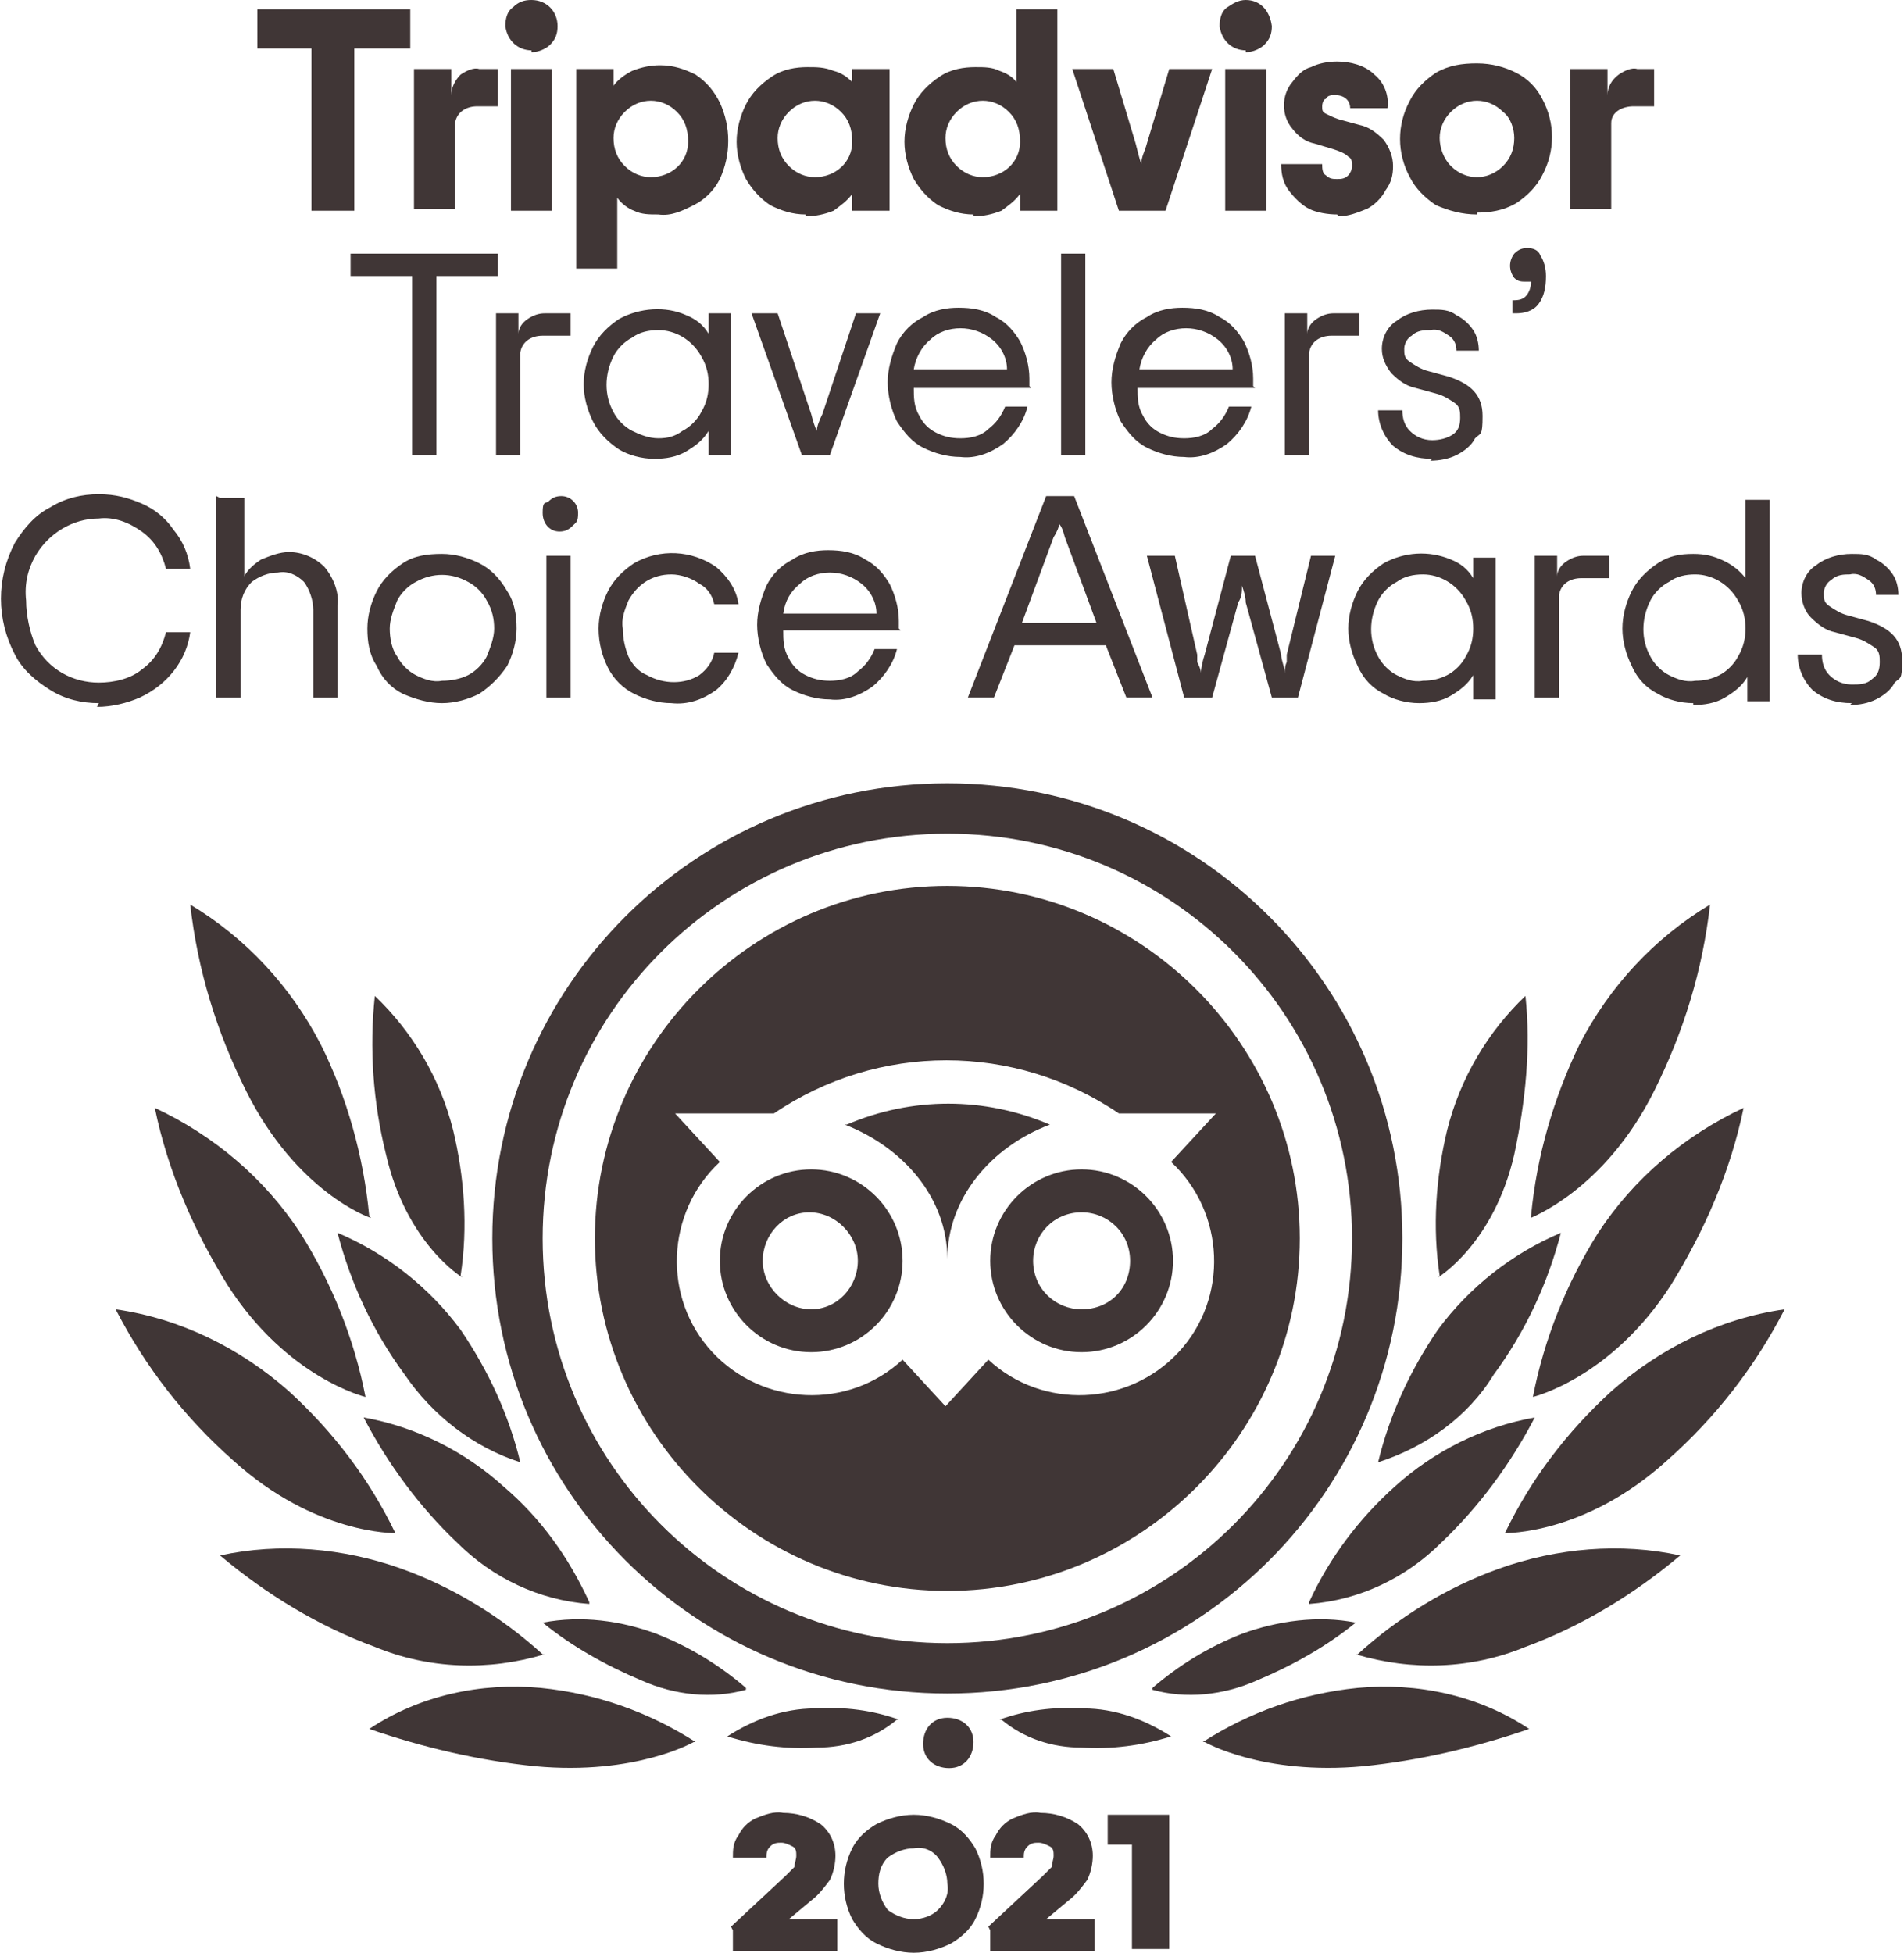 <svg xmlns="http://www.w3.org/2000/svg" id="Layer_2" viewBox="0 0 102.1 104.7"><defs><style>      .st0, .st1 {        fill: #403636;      }      .st1 {        fill-rule: evenodd;      }    </style></defs><g id="TC_inverted_standard_logo_L_2024"><path id="Path_1566" class="st0" d="M21.9,2.6h-2.9v8.7h-2.3V2.6h-2.9V.5h8.2v2.1ZM26.7,3.7v2h-1.1c-.6,0-1.1.3-1.2.9,0,0,0,.2,0,.3v4.3h-2.2V3.7h2v1.4c0-.4.2-.8.5-1.1.3-.2.7-.4,1-.3h.9ZM28.5,2.7c-.7,0-1.3-.5-1.4-1.3h0c0-.4.1-.8.4-1,.3-.3.6-.4,1-.4.8,0,1.4.6,1.4,1.4,0,.4-.1.7-.4,1-.2.2-.6.4-1,.4ZM27.4,3.7h2.2v7.6h-2.2V3.7ZM30.9,3.7h2v.9c.2-.3.6-.6,1-.8.5-.2,1-.3,1.5-.3.7,0,1.3.2,1.9.5.6.4,1,.9,1.3,1.5.6,1.3.6,2.8,0,4.1-.3.6-.8,1.1-1.4,1.4s-1.2.6-1.9.5c-.5,0-.9,0-1.3-.2-.3-.1-.7-.4-.9-.7v3.8h-2.2V3.7h0ZM34.9,9.5c1.1,0,2-.8,2-1.9h0c0-.7-.2-1.2-.6-1.6-.4-.4-.9-.6-1.4-.6-.5,0-1,.2-1.4.6s-.6.9-.6,1.4c0,.6.2,1.1.6,1.5.4.4.9.6,1.4.6h0ZM43.2,11.5c-.7,0-1.3-.2-1.9-.5-.6-.4-1-.9-1.3-1.4-.3-.6-.5-1.3-.5-2,0-.7.2-1.4.5-2,.3-.6.8-1.1,1.4-1.5.6-.4,1.3-.5,1.9-.5.5,0,.9,0,1.4.2.4.1.7.3,1,.6v-.7h2v7.6h-2v-.9c-.3.4-.6.6-1,.9-.5.2-1,.3-1.5.3h0ZM43.7,9.5c1.1,0,2-.8,2-1.9h0c0-.7-.2-1.2-.6-1.6-.4-.4-.9-.6-1.4-.6-.5,0-1,.2-1.4.6s-.6.9-.6,1.4c0,.6.2,1.1.6,1.5.4.4.9.6,1.4.6h0ZM52.2,11.5c-.7,0-1.3-.2-1.9-.5-.6-.4-1-.9-1.3-1.4-.3-.6-.5-1.3-.5-2,0-.7.2-1.4.5-2,.3-.6.8-1.1,1.4-1.5.6-.4,1.3-.5,1.9-.5.5,0,.9,0,1.3.2.3.1.7.3.9.6V.5h2.2v10.8h-2v-.9c-.3.4-.6.6-1,.9-.5.2-1,.3-1.5.3h0ZM52.7,9.5c1.1,0,2-.8,2-1.9h0c0-.7-.2-1.2-.6-1.6-.4-.4-.9-.6-1.4-.6-.5,0-1,.2-1.4.6s-.6.9-.6,1.4c0,.6.2,1.1.6,1.5.4.4.9.6,1.4.6h0ZM57.4,3.7h2.3l1.2,4c.1.4.2.8.3,1.1,0-.4.2-.7.3-1.1l1.2-4h2.3l-2.5,7.6h-2.5l-2.5-7.6h0ZM66.8,2.7c-.7,0-1.3-.5-1.4-1.3h0c0-.4.1-.8.4-1s.6-.4,1-.4c.8,0,1.3.6,1.4,1.4,0,.4-.1.7-.4,1-.2.2-.6.4-1,.4h0ZM65.7,3.7h2.2v7.6h-2.2V3.7h0ZM71.7,11.5c-.5,0-1.1-.1-1.5-.3-.4-.2-.8-.6-1.1-1-.3-.4-.4-.9-.4-1.4h2.2c0,.2,0,.5.2.6.2.2.4.2.6.2.2,0,.4,0,.6-.2.1-.1.2-.3.2-.5s0-.4-.2-.5c-.2-.2-.5-.3-.8-.4l-1-.3c-.5-.1-.9-.4-1.2-.8-.6-.7-.6-1.8,0-2.5.3-.4.6-.7,1-.8.4-.2.9-.3,1.4-.3.7,0,1.5.2,2,.7.5.4.8,1.1.7,1.8h-2c0-.4-.3-.7-.8-.7h0c-.2,0-.4,0-.5.2-.1,0-.2.2-.2.4s0,.3.2.4c.2.1.4.2.7.3l1.1.3c.5.1.9.4,1.3.8.3.4.5.9.5,1.4,0,.5-.1.9-.4,1.3-.2.4-.6.8-1,1-.5.2-1,.4-1.5.4h0ZM79.2,11.5c-.8,0-1.5-.2-2.2-.5-.6-.4-1.1-.9-1.4-1.5-.7-1.3-.7-2.8,0-4.1.3-.6.8-1.1,1.4-1.5.7-.4,1.4-.5,2.2-.5.8,0,1.5.2,2.1.5.6.3,1.1.8,1.4,1.4.7,1.3.7,2.8,0,4.1-.3.6-.8,1.1-1.4,1.5-.7.4-1.4.5-2.1.5h0ZM79.2,9.5c.5,0,1-.2,1.4-.6.4-.4.6-.9.6-1.5,0-.5-.2-1.1-.6-1.4-.8-.8-2-.8-2.8,0-.4.4-.6.9-.6,1.4,0,.5.2,1.1.6,1.5.4.4.9.6,1.4.6h0ZM88.7,3.7v2h-1.1c-.6,0-1.2.3-1.2.9,0,0,0,.2,0,.3v4.3h-2.2V3.7h2v1.4c0-.4.2-.8.6-1.1.3-.2.7-.4,1-.3h1ZM26.7,14.8h-3.3v9.6h-1.3v-9.6h-3.3v-1.2h7.9s0,1.2,0,1.2ZM30.6,16.8v1.2h-1.5c-.6,0-1.1.3-1.2.9,0,.1,0,.2,0,.3v5.2h-1.3v-7.6h1.2v1.1c0-.3.2-.6.5-.8.3-.2.6-.3.9-.3h1.4ZM35.1,24.6c-.7,0-1.4-.2-1.9-.5-.6-.4-1.1-.9-1.4-1.5-.3-.6-.5-1.3-.5-2,0-.7.2-1.4.5-2,.3-.6.8-1.1,1.4-1.5,1.1-.6,2.5-.7,3.6-.2.5.2.9.5,1.2,1v-1.1h1.2v7.6h-1.2v-1.3c-.3.5-.7.8-1.2,1.1-.5.3-1.1.4-1.7.4h0ZM35.3,23.5c.5,0,.9-.1,1.3-.4.4-.2.8-.6,1-1,.3-.5.4-1,.4-1.5,0-.5-.1-1-.4-1.5-.5-.9-1.4-1.4-2.3-1.4-.5,0-1,.1-1.4.4-.4.2-.8.6-1,1-.5,1-.5,2.1,0,3,.2.4.6.8,1,1,.4.2.9.4,1.4.4h0ZM40.4,16.8h1.3l1.8,5.4c.1.4.2.7.3.9,0-.2.1-.5.3-.9l1.8-5.4h1.3l-2.7,7.6h-1.5l-2.7-7.6h0ZM55.3,20.8h-6.3c0,.5,0,1,.3,1.5.2.4.5.7.9.9.4.2.8.3,1.3.3.5,0,1.1-.1,1.5-.5.4-.3.7-.7.9-1.2h1.2c-.2.8-.7,1.5-1.3,2-.7.5-1.5.8-2.3.7-.7,0-1.4-.2-2-.5-.6-.3-1-.8-1.4-1.4-.3-.6-.5-1.4-.5-2.1,0-.7.2-1.4.5-2.1.3-.6.8-1.1,1.4-1.4.6-.4,1.3-.5,1.9-.5.7,0,1.4.1,2,.5.6.3,1,.8,1.3,1.3.3.6.5,1.3.5,2v.4h0ZM51.5,17.6c-.6,0-1.2.2-1.6.6-.5.4-.8,1-.9,1.6h5c0-.6-.3-1.2-.8-1.6-.5-.4-1.1-.6-1.7-.6h0ZM56.9,13.6h1.3v10.8h-1.3s0-10.8,0-10.8ZM67.3,20.8h-6.3c0,.5,0,1,.3,1.5.2.4.5.7.9.9.4.2.8.3,1.3.3.5,0,1.1-.1,1.5-.5.4-.3.7-.7.9-1.2h1.2c-.2.8-.7,1.5-1.3,2-.7.5-1.5.8-2.3.7-.7,0-1.4-.2-2-.5-.6-.3-1-.8-1.4-1.4-.3-.6-.5-1.4-.5-2.1,0-.7.2-1.4.5-2.1.3-.6.8-1.1,1.4-1.4.6-.4,1.3-.5,1.9-.5.7,0,1.4.1,2,.5.6.3,1,.8,1.3,1.3.3.6.5,1.3.5,2v.4h0ZM63.6,17.6c-.6,0-1.2.2-1.6.6-.5.4-.8,1-.9,1.6h5c0-.6-.3-1.2-.8-1.6-.5-.4-1.1-.6-1.7-.6h0ZM72.9,16.8v1.2h-1.5c-.6,0-1.1.3-1.2.9,0,.1,0,.2,0,.3v5.2h-1.3v-7.6h1.2v1.1c0-.3.2-.6.5-.8.3-.2.6-.3.9-.3h1.4ZM76.8,24.6c-.8,0-1.5-.2-2.1-.7-.5-.5-.8-1.2-.8-1.9h1.3c0,.4.1.8.4,1.1.3.3.7.5,1.2.5.4,0,.8-.1,1.1-.3.3-.2.4-.5.4-.9,0-.3,0-.6-.3-.8-.3-.2-.6-.4-1-.5l-1.1-.3c-.5-.1-.9-.4-1.3-.8-.3-.4-.5-.8-.5-1.3,0-.6.3-1.2.8-1.5.5-.4,1.2-.6,1.9-.6.5,0,.9,0,1.3.3.4.2.7.5.9.8.2.3.3.7.3,1.1h-1.2c0-.3-.1-.6-.4-.8-.3-.2-.6-.4-1-.3-.3,0-.7,0-1,.3-.2.1-.4.4-.4.7,0,.3,0,.5.3.7.3.2.6.4,1,.5l1.1.3c1.2.4,1.8,1,1.8,2.1s-.1.9-.4,1.2c-.2.4-.6.7-1,.9-.4.2-.9.3-1.4.3h0ZM81,16.1h.1c.2,0,.5,0,.7-.2.2-.2.3-.5.3-.8,0,0-.2,0-.3,0-.2,0-.4,0-.6-.2-.3-.4-.3-.9,0-1.3.2-.2.4-.3.7-.3.3,0,.6.1.7.4.2.3.3.7.3,1.1,0,.6-.1,1.1-.4,1.5-.3.4-.8.5-1.2.5h-.2s0-.7,0-.7ZM5.3,37.7c-.9,0-1.8-.2-2.6-.7-.8-.5-1.5-1.1-1.9-1.9-1-1.9-1-4.1,0-6,.5-.8,1.1-1.5,1.9-1.9.8-.5,1.7-.7,2.6-.7s1.6.2,2.3.5c.7.3,1.3.8,1.7,1.4.5.6.8,1.3.9,2.1h-1.3c-.2-.8-.6-1.5-1.3-2-.7-.5-1.5-.8-2.3-.7-1.4,0-2.7.8-3.4,2-.4.7-.6,1.5-.5,2.4,0,.8.2,1.7.5,2.4.7,1.3,2,2,3.4,2,.8,0,1.7-.2,2.3-.7.7-.5,1.1-1.2,1.3-2h1.3c-.2,1.5-1.2,2.8-2.7,3.5-.7.3-1.5.5-2.3.5h0ZM11.8,26.7h1.3v4.2c.2-.4.6-.7.9-.9.5-.2,1-.4,1.5-.4.7,0,1.4.3,1.9.8.5.6.8,1.4.7,2.1v4.9h-1.3v-4.7c0-.5-.2-1.1-.5-1.5-.4-.4-.9-.6-1.4-.5-.5,0-1,.2-1.4.5-.4.4-.6.9-.6,1.5v4.7h-1.3v-10.8h0ZM23.7,37.7c-.7,0-1.4-.2-2.1-.5-.6-.3-1.1-.8-1.4-1.5-.4-.6-.5-1.3-.5-2,0-.7.2-1.4.5-2,.3-.6.8-1.1,1.4-1.5.6-.4,1.3-.5,2.1-.5.7,0,1.4.2,2,.5.6.3,1.1.8,1.5,1.5.4.6.5,1.3.5,2,0,.7-.2,1.4-.5,2-.4.6-.9,1.1-1.5,1.5-.6.3-1.3.5-2,.5h0ZM23.7,36.5c.5,0,1-.1,1.4-.3.4-.2.8-.6,1-1,.2-.5.4-1,.4-1.5,0-.5-.1-1-.4-1.5-.2-.4-.6-.8-1-1-.9-.5-1.9-.5-2.8,0-.4.2-.8.6-1,1-.2.5-.4,1-.4,1.5,0,.5.1,1.1.4,1.5.2.4.6.8,1,1,.4.2.9.4,1.4.3h0ZM30,28.5c-.5,0-.9-.4-.9-1s.1-.5.3-.6c.2-.2.4-.3.7-.3.5,0,.9.4.9.9s-.1.5-.3.7c-.2.2-.4.3-.7.3h0ZM29.3,29.8h1.3v7.6h-1.3s0-7.6,0-7.6ZM36,37.7c-.7,0-1.4-.2-2-.5-.6-.3-1.1-.8-1.4-1.4-.3-.6-.5-1.3-.5-2.1,0-.7.2-1.4.5-2,.3-.6.8-1.1,1.4-1.5,1.4-.8,3.1-.7,4.4.2.6.5,1.1,1.2,1.2,2h-1.3c-.1-.5-.4-.9-.8-1.1-.4-.3-1-.5-1.5-.5-1,0-1.8.5-2.3,1.4-.2.5-.4,1-.3,1.5,0,.5.1,1,.3,1.5.2.4.5.8,1,1,.9.5,2,.5,2.8,0,.4-.3.7-.7.8-1.2h1.3c-.2.8-.6,1.5-1.2,2-.7.5-1.5.8-2.4.7h0ZM48.3,33.8h-6.3c0,.5,0,1,.3,1.5.2.4.5.7.9.9.4.2.8.3,1.3.3.5,0,1.1-.1,1.5-.5.4-.3.7-.7.9-1.2h1.2c-.2.8-.7,1.5-1.3,2-.7.5-1.5.8-2.3.7-.7,0-1.4-.2-2-.5-.6-.3-1-.8-1.4-1.4-.3-.6-.5-1.4-.5-2.1,0-.7.2-1.4.5-2.1.3-.6.8-1.1,1.4-1.4.6-.4,1.3-.5,1.9-.5.7,0,1.4.1,2,.5.6.3,1,.8,1.3,1.3.3.6.5,1.3.5,2v.4h0ZM44.5,30.7c-.6,0-1.2.2-1.6.6-.5.4-.8.9-.9,1.6h5c0-.6-.3-1.2-.8-1.6-.5-.4-1.1-.6-1.7-.6h0ZM59.3,34.6h-4.9l-1.1,2.8h-1.4l4.2-10.8h1.5l4.2,10.8h-1.4l-1.1-2.8h0ZM58.8,33.4l-1.7-4.6c-.1-.4-.2-.6-.3-.7,0,.1-.1.4-.3.7l-1.7,4.6h4ZM61.7,29.8h1.3l1.2,5.3v.4c.1.2.2.4.2.6,0-.3.1-.7.2-1l1.4-5.3h1.3l1.4,5.3c0,.3.2.7.2,1,0-.2,0-.4.1-.6v-.4c0,0,1.3-5.3,1.3-5.3h1.3l-2,7.6h-1.4l-1.4-5.1c0-.3-.1-.6-.2-.9,0,.3,0,.6-.2.9l-1.4,5.1h-1.5l-2-7.6h0ZM76.1,37.7c-.7,0-1.4-.2-1.9-.5-.6-.3-1.1-.8-1.4-1.5-.3-.6-.5-1.3-.5-2,0-.7.2-1.4.5-2,.3-.6.8-1.1,1.4-1.5,1.1-.6,2.4-.7,3.6-.2.5.2.9.5,1.2,1v-1.1h1.2v7.6h-1.2v-1.3c-.3.5-.7.8-1.2,1.1-.5.3-1.1.4-1.7.4h0ZM76.3,36.5c.5,0,.9-.1,1.3-.3.4-.2.8-.6,1-1,.3-.5.4-1,.4-1.5,0-.5-.1-1-.4-1.5-.5-.9-1.4-1.4-2.3-1.4-.5,0-1,.1-1.4.4-.4.2-.8.6-1,1-.5,1-.5,2.1,0,3,.2.4.6.8,1,1s.9.4,1.4.3h0ZM86.3,29.8v1.2h-1.5c-.6,0-1.1.3-1.2.9,0,.1,0,.2,0,.3v5.2h-1.3v-7.6h1.2v1.1c0-.3.2-.6.5-.8.3-.2.6-.3.9-.3h1.4ZM90.8,37.7c-.7,0-1.4-.2-1.9-.5-.6-.3-1.1-.8-1.4-1.5-.3-.6-.5-1.3-.5-2,0-.7.2-1.4.5-2,.3-.6.8-1.1,1.4-1.5.6-.4,1.2-.5,1.9-.5.6,0,1.1.1,1.7.4.4.2.8.5,1.1.9v-4.2h1.3v10.8h-1.2v-1.3c-.3.5-.7.8-1.2,1.1-.5.3-1.1.4-1.7.4h0ZM90.9,36.5c.5,0,.9-.1,1.3-.3.4-.2.8-.6,1-1,.3-.5.4-1,.4-1.5,0-.5-.1-1-.4-1.5-.5-.9-1.4-1.4-2.3-1.4-.5,0-1,.1-1.4.4-.4.2-.8.6-1,1-.5,1-.5,2.1,0,3,.2.4.6.8,1,1,.4.2.9.4,1.4.3h0ZM99.3,37.7c-.8,0-1.5-.2-2.1-.7-.5-.5-.8-1.2-.8-1.9h1.3c0,.4.1.8.4,1.1.3.3.7.5,1.2.5.4,0,.8,0,1.1-.3.3-.2.4-.5.4-.9,0-.3,0-.6-.3-.8-.3-.2-.6-.4-1-.5l-1.1-.3c-.5-.1-.9-.4-1.3-.8-.3-.3-.5-.8-.5-1.3,0-.6.3-1.2.8-1.5.5-.4,1.2-.6,1.9-.6.5,0,.9,0,1.3.3.4.2.7.5.9.8.2.3.3.7.3,1.1h-1.2c0-.3-.1-.6-.4-.8-.3-.2-.6-.4-1-.3-.3,0-.7,0-1,.3-.2.1-.4.4-.4.7,0,.3,0,.5.3.7.3.2.6.4,1,.5l1.1.3c1.2.4,1.8,1,1.8,2.1s-.1.9-.4,1.2c-.2.4-.6.7-1,.9-.4.2-.9.3-1.4.3h0Z"></path><path id="Path_1567" class="st0" d="M39.2,103.3l2.9-2.7c.2-.2.3-.3.5-.5,0-.2.1-.4.1-.6,0-.2,0-.4-.2-.5-.2-.1-.4-.2-.6-.2-.2,0-.4,0-.6.2-.2.2-.2.4-.2.6h-1.8c0-.4,0-.8.3-1.2.2-.4.5-.7.9-.9.5-.2,1-.4,1.5-.3.7,0,1.4.2,2,.6.5.4.8,1,.8,1.7,0,.4-.1.9-.3,1.3-.3.4-.6.8-1,1.1l-1.2,1h2.6v1.7h-5.6v-1.1h0ZM49,104.7c-.7,0-1.4-.2-2-.5-.6-.3-1-.8-1.3-1.3-.6-1.2-.6-2.6,0-3.8.3-.6.8-1,1.3-1.3.6-.3,1.3-.5,2-.5.7,0,1.4.2,2,.5.6.3,1,.8,1.3,1.3.6,1.2.6,2.6,0,3.8-.3.6-.8,1-1.3,1.3-.6.3-1.3.5-2,.5h0ZM49,102.9c.5,0,1-.2,1.3-.5.4-.4.6-.9.5-1.4,0-.5-.2-1-.5-1.4-.3-.4-.8-.6-1.3-.5-.5,0-1,.2-1.4.5-.4.4-.5.9-.5,1.4,0,.5.2,1,.5,1.4.4.3.9.5,1.4.5h0ZM53,103.3l2.9-2.7c.2-.2.3-.3.5-.5,0-.2.1-.4.1-.6,0-.2,0-.4-.2-.5-.2-.1-.4-.2-.6-.2-.2,0-.4,0-.6.2-.2.2-.2.4-.2.6h-1.8c0-.4,0-.8.3-1.2.2-.4.5-.7.9-.9.5-.2,1-.4,1.5-.3.7,0,1.4.2,2,.6.5.4.8,1,.8,1.7,0,.4-.1.9-.3,1.3-.3.4-.6.8-1,1.1l-1.2,1h2.6v1.7h-5.6v-1.1h0ZM62.7,97.3v7.2h-2v-5.6h-1.3v-1.6h3.4Z"></path><path id="Path_1568" class="st0" d="M50.8,42c-13.5,0-24.4,10.9-24.4,24.4s10.9,24.4,24.4,24.4,24.4-10.9,24.4-24.4-10.9-24.4-24.4-24.4ZM50.8,88.1c-12,0-21.7-9.7-21.7-21.7s9.7-21.7,21.7-21.7,21.7,9.7,21.7,21.7h0c0,12-9.7,21.7-21.7,21.7h0,0Z"></path><path id="Path_1569" class="st0" d="M37.3,93.4c-2.5-1.6-5.3-2.6-8.3-2.9-3.2-.3-6.5.4-9.2,2.2,2.9,1,5.9,1.7,8.9,2,5.4.5,8.5-1.3,8.5-1.3Z"></path><path id="Path_1570" class="st0" d="M29.1,88.7c-2.2-2-4.8-3.6-7.6-4.6-3.1-1.1-6.5-1.4-9.7-.7,2.5,2.1,5.3,3.8,8.3,4.9,2.9,1.2,6.1,1.3,9.1.4h0Z"></path><path id="Path_1571" class="st0" d="M21.2,82.2c-1.4-2.9-3.3-5.4-5.7-7.6-2.6-2.3-5.8-3.9-9.3-4.4,1.6,3.1,3.7,5.8,6.3,8.1,4.4,4,8.7,3.9,8.7,3.9Z"></path><path id="Path_1572" class="st0" d="M19.6,74.9c-.6-3.1-1.8-6.1-3.5-8.8-1.9-2.9-4.6-5.2-7.8-6.7.7,3.4,2.1,6.6,3.9,9.5,3.2,5,7.4,6,7.4,6h0Z"></path><path id="Path_1573" class="st0" d="M19.8,65.2c-.3-3.2-1.2-6.4-2.6-9.2-1.6-3.1-4-5.7-7-7.5.4,3.5,1.4,6.8,3,10,2.7,5.4,6.6,6.8,6.7,6.8Z"></path><path id="Path_1574" class="st0" d="M31.6,85.9c-1.1-2.4-2.6-4.5-4.6-6.2-2.1-1.9-4.7-3.2-7.5-3.7,1.3,2.5,3,4.8,5,6.7,1.9,1.9,4.4,3.1,7.1,3.3Z"></path><path id="Path_1575" class="st0" d="M40,90.5c-1.4-1.2-3-2.2-4.8-2.9-1.9-.7-4-1-6.1-.6,1.6,1.3,3.4,2.3,5.3,3.1,1.8.8,3.8,1,5.6.5h0Z"></path><path id="Path_1576" class="st0" d="M48.2,92.2c-1.4-.5-2.9-.7-4.5-.6-1.7,0-3.3.6-4.7,1.5,1.6.5,3.2.7,4.8.6,1.6,0,3.1-.5,4.3-1.5Z"></path><path id="Path_1577" class="st0" d="M27.9,78.4c-.6-2.5-1.7-4.9-3.2-7.1-1.7-2.3-4-4.1-6.6-5.2.7,2.7,1.9,5.3,3.6,7.6,1.5,2.2,3.7,3.9,6.2,4.7Z"></path><path id="Path_1578" class="st0" d="M24.7,68.4c.4-2.6.2-5.3-.4-7.8-.7-2.8-2.2-5.3-4.2-7.2-.3,2.8-.1,5.7.6,8.5,1.1,4.8,4.1,6.6,4.1,6.6h0Z"></path><path id="Path_1579" class="st0" d="M64.5,93.4c2.5-1.6,5.3-2.6,8.3-2.9,3.2-.3,6.5.4,9.2,2.2-2.9,1-5.9,1.7-8.9,2-5.4.5-8.5-1.3-8.5-1.3Z"></path><path id="Path_1580" class="st0" d="M72.8,88.7c2.2-2,4.8-3.6,7.6-4.6,3.1-1.1,6.5-1.4,9.7-.7-2.5,2.1-5.3,3.8-8.3,4.9-2.9,1.2-6.1,1.3-9.1.4h0Z"></path><path id="Path_1581" class="st0" d="M80.7,82.2c1.4-2.9,3.3-5.4,5.7-7.6,2.6-2.3,5.8-3.9,9.3-4.4-1.6,3.1-3.7,5.8-6.3,8.1-4.4,4-8.7,3.9-8.7,3.9Z"></path><path id="Path_1582" class="st0" d="M82.2,74.9c.6-3.1,1.8-6.1,3.5-8.8,1.9-2.9,4.6-5.2,7.8-6.7-.7,3.4-2.1,6.6-3.9,9.5-3.2,5-7.4,6-7.4,6Z"></path><path id="Path_1583" class="st0" d="M82.1,65.2c.3-3.2,1.2-6.3,2.6-9.2,1.6-3.1,4-5.7,7-7.5-.4,3.5-1.4,6.8-3,10-2.7,5.4-6.7,6.8-6.6,6.8Z"></path><path id="Path_1584" class="st0" d="M70.2,85.9c1.1-2.4,2.7-4.5,4.6-6.2,2.1-1.9,4.7-3.2,7.5-3.7-1.3,2.5-3,4.8-5,6.7-1.9,1.9-4.4,3.1-7.1,3.3h0Z"></path><path id="Path_1585" class="st0" d="M61.8,90.5c1.4-1.2,3-2.2,4.8-2.9,1.9-.7,4.1-1,6.1-.6-1.6,1.3-3.4,2.3-5.3,3.1-1.8.8-3.8,1-5.6.5h0Z"></path><path id="Path_1586" class="st0" d="M53.6,92.2c1.4-.5,2.9-.7,4.5-.6,1.7,0,3.3.6,4.7,1.5-1.6.5-3.2.7-4.8.6-1.6,0-3.1-.5-4.3-1.5Z"></path><path id="Path_1587" class="st0" d="M73.9,78.4c.6-2.5,1.7-4.9,3.2-7.1,1.7-2.3,4-4.1,6.6-5.2-.7,2.7-1.9,5.3-3.6,7.6-1.4,2.3-3.7,3.9-6.2,4.7Z"></path><path id="Path_1588" class="st0" d="M77.2,68.4c-.4-2.6-.2-5.3.4-7.8.7-2.8,2.2-5.3,4.2-7.2.3,2.8,0,5.7-.6,8.5-1.1,4.8-4.1,6.6-4.1,6.6h0Z"></path><path id="Path_1589" class="st0" d="M50.9,94.8c.8,0,1.3-.6,1.3-1.4s-.6-1.3-1.4-1.3-1.3.6-1.3,1.4h0c0,.8.6,1.3,1.4,1.3Z"></path><path id="Path_1590" class="st1" d="M50.8,85.3c10.4,0,18.9-8.5,18.9-18.9s-8.5-18.9-18.9-18.9-18.9,8.5-18.9,18.9h0c0,10.4,8.5,18.9,18.9,18.9ZM43.5,70.2c1.4,0,2.5-1.2,2.5-2.6s-1.2-2.6-2.6-2.6-2.5,1.2-2.5,2.6,1.2,2.6,2.6,2.6ZM55.4,67.6c0-1.4,1.1-2.6,2.6-2.6,1.4,0,2.6,1.1,2.6,2.6s-1.1,2.6-2.6,2.6h0c-1.4,0-2.6-1.1-2.6-2.6h0ZM53.1,67.6c0,2.7,2.2,4.9,4.9,4.9s4.9-2.2,4.9-4.9-2.2-4.9-4.9-4.9h0c-2.7,0-4.9,2.2-4.9,4.9h0ZM45.3,60.3c3.1,1.2,5.5,3.9,5.5,7.2,0-3.2,2.3-6,5.5-7.2-3.5-1.5-7.4-1.5-10.9,0h0ZM38.6,67.6c0,2.7,2.2,4.9,4.9,4.9s4.9-2.2,4.9-4.9c0-2.7-2.2-4.9-4.9-4.9h0c-2.7,0-4.9,2.2-4.9,4.9ZM65.2,59.7l-2.4,2.6c2.9,2.7,3.1,7.3.4,10.2-2.7,2.9-7.3,3.1-10.2.4l-2.3,2.5-2.3-2.5c-2.9,2.7-7.5,2.5-10.2-.4s-2.5-7.5.4-10.2l-2.4-2.6h5.3c5.6-3.8,12.9-3.8,18.5,0h5.3Z"></path></g></svg>